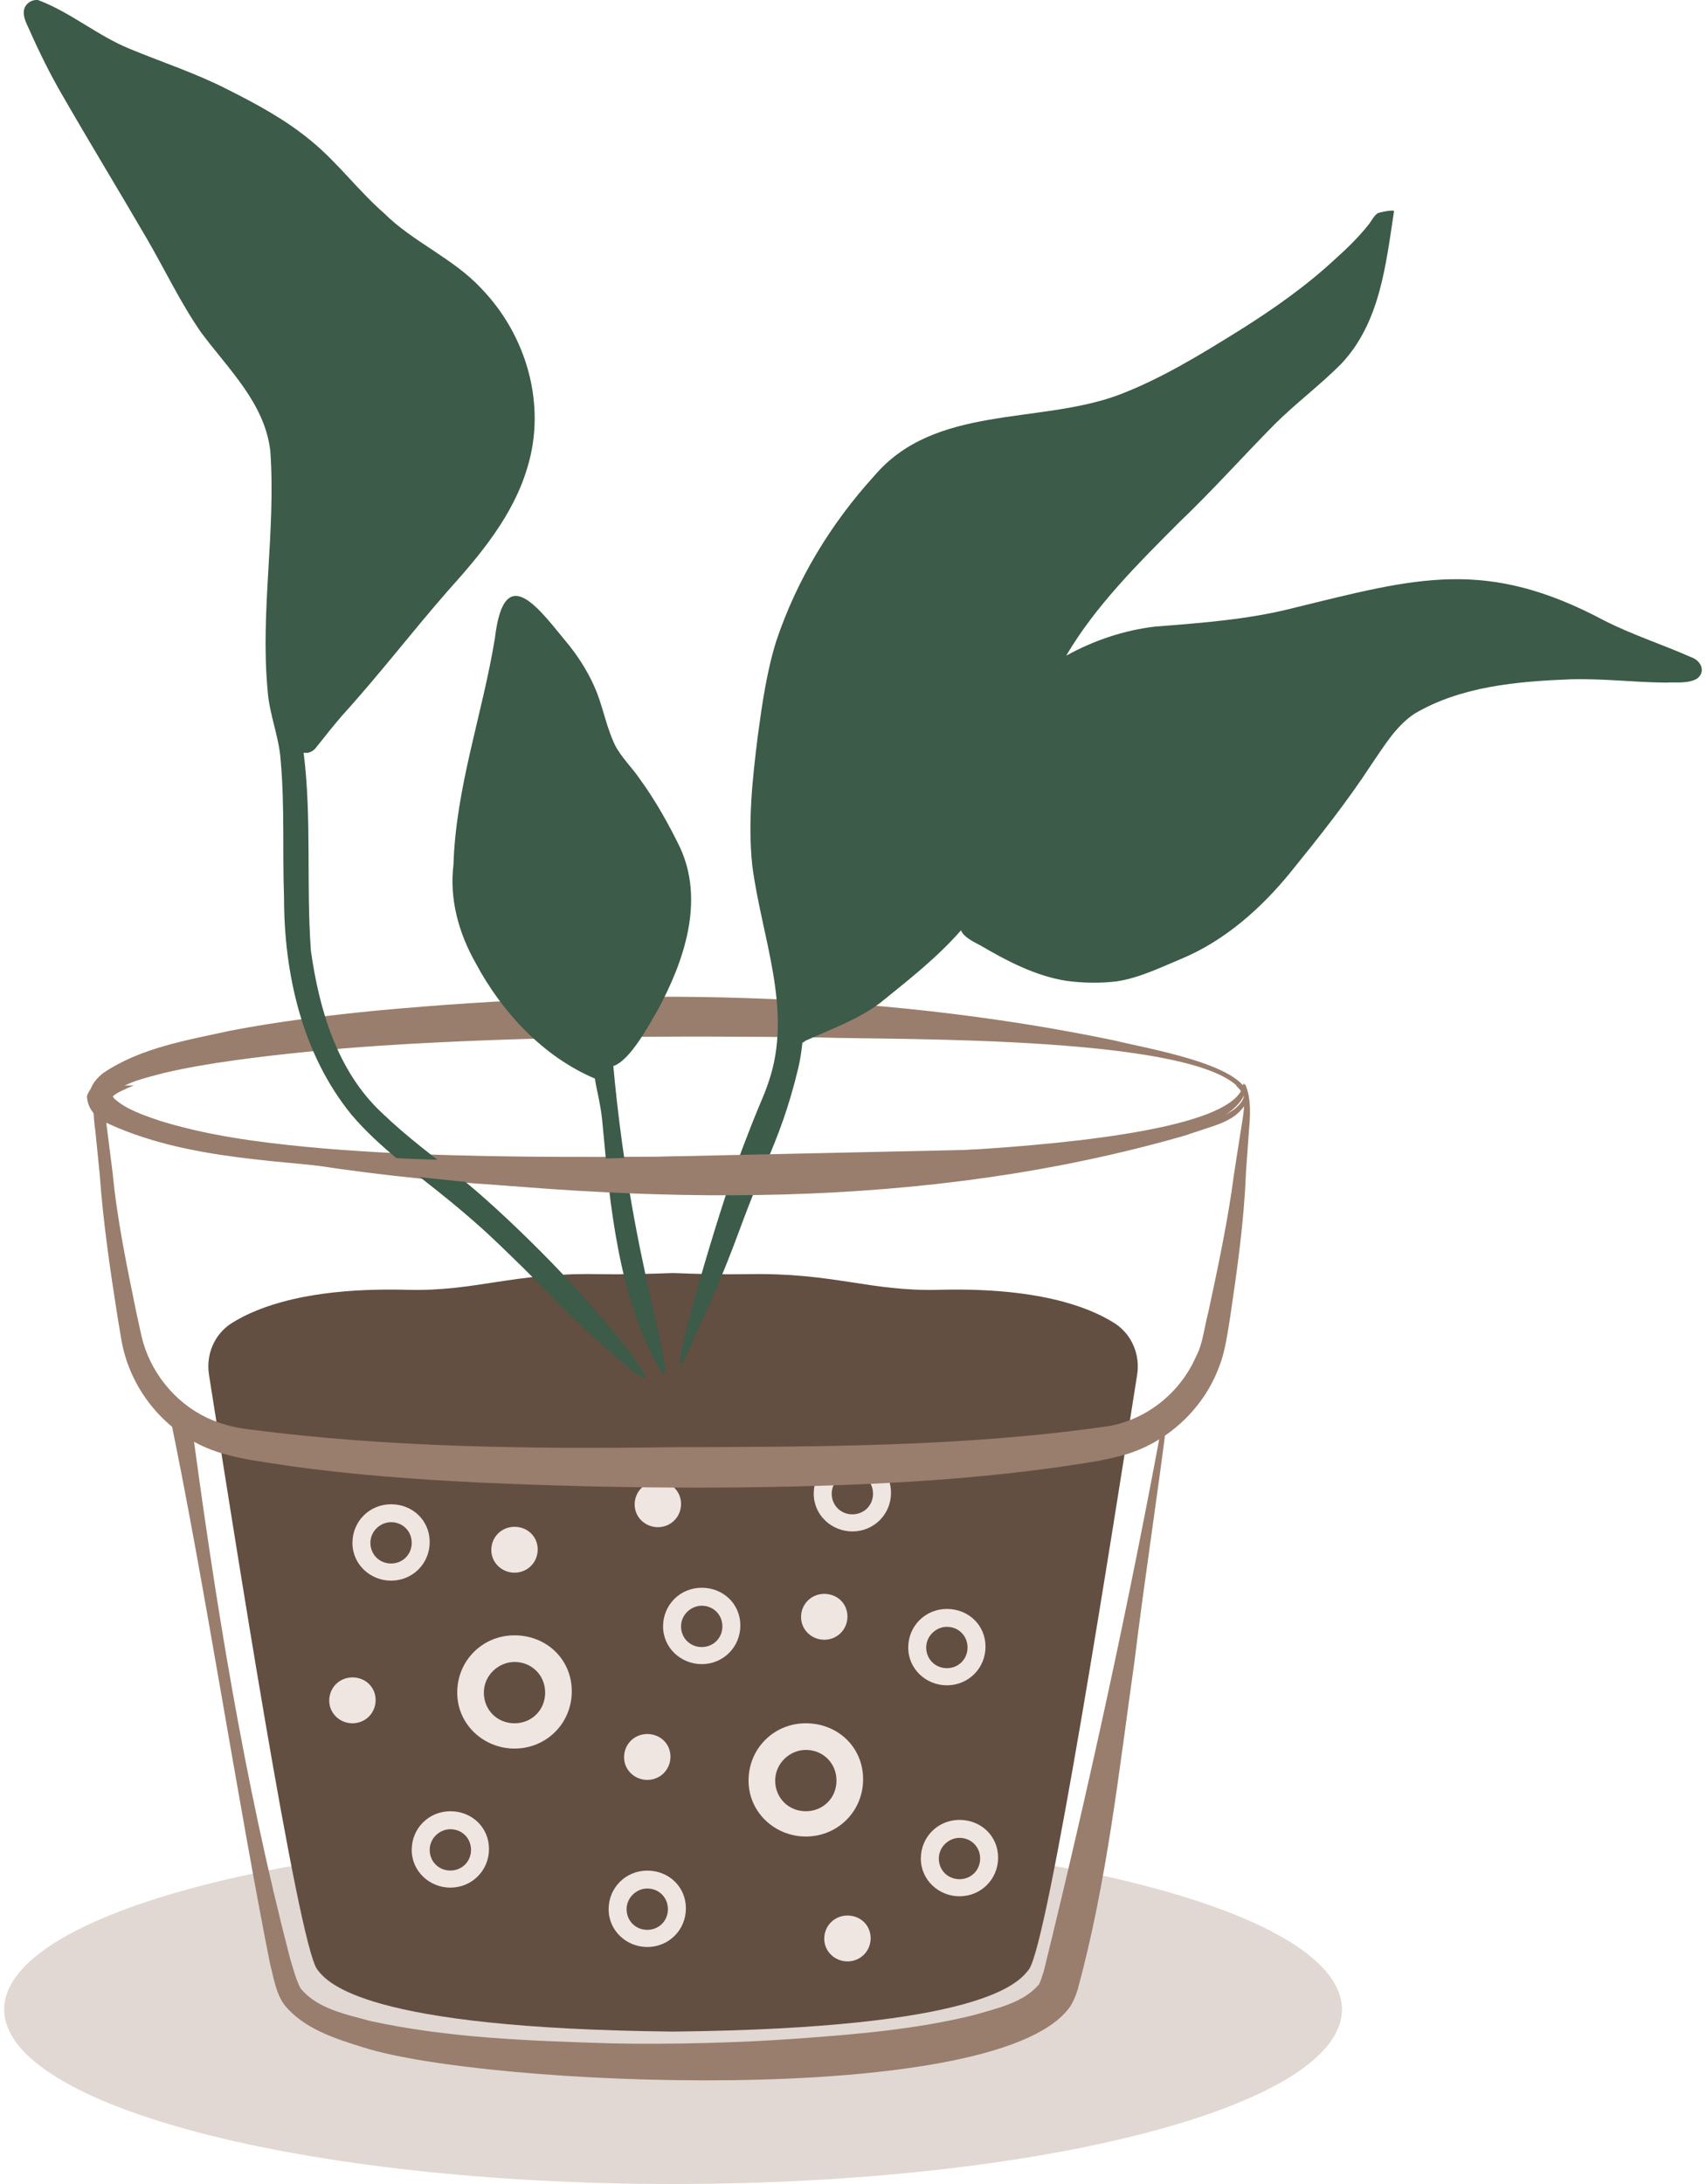 <svg width="125" height="160" viewBox="0 0 125 160" fill="none" xmlns="http://www.w3.org/2000/svg">
<path opacity="0.3" d="M49.316 160C76.384 160 98.326 154.275 98.326 147.212C98.326 140.149 76.384 134.424 49.316 134.424C22.249 134.424 0.307 140.149 0.307 147.212C0.307 154.275 22.249 160 49.316 160Z" fill="#997D6D"/>
<path d="M81.658 96.934C79.691 95.688 75.892 94.306 68.799 94.492C63.749 94.623 61.121 93.229 54.814 93.344C52.918 93.377 51.071 93.333 49.316 93.262C47.562 93.328 45.72 93.377 43.819 93.344C37.507 93.229 34.878 94.623 29.834 94.492C22.746 94.306 18.948 95.688 16.975 96.934C15.707 97.738 15.078 99.235 15.313 100.716C17.057 111.723 21.833 142.43 23.248 144.288C23.992 145.256 26.637 148.595 49.316 148.835C71.996 148.595 74.641 145.256 75.384 144.288C76.8 142.436 81.576 111.723 83.319 100.716C83.554 99.235 82.92 97.738 81.658 96.934Z" fill="#634E42"/>
<path d="M28.653 115.799C30.233 115.799 31.484 114.548 31.484 112.969C31.484 111.389 30.233 110.203 28.653 110.203C27.074 110.203 25.823 111.455 25.823 113.034C25.823 114.614 27.14 115.799 28.653 115.799ZM28.653 111.515C29.511 111.515 30.167 112.176 30.167 113.029C30.167 113.881 29.506 114.543 28.653 114.543C27.801 114.543 27.14 113.881 27.14 113.029C27.14 112.176 27.866 111.515 28.653 111.515Z" fill="#EFE6E1"/>
<path d="M37.698 128.101C40.042 128.101 41.895 126.248 41.895 123.904C41.895 121.56 40.042 119.805 37.698 119.805C35.353 119.805 33.501 121.658 33.501 124.002C33.501 126.347 35.452 128.101 37.698 128.101ZM37.698 121.756C38.966 121.756 39.944 122.734 39.944 124.002C39.944 125.27 38.966 126.248 37.698 126.248C36.43 126.248 35.452 125.27 35.452 124.002C35.452 122.734 36.528 121.756 37.698 121.756Z" fill="#EFE6E1"/>
<path d="M51.415 121.915C52.994 121.915 54.246 120.663 54.246 119.084C54.246 117.505 52.994 116.319 51.415 116.319C49.836 116.319 48.584 117.57 48.584 119.149C48.584 120.729 49.901 121.915 51.415 121.915ZM51.415 117.636C52.273 117.636 52.929 118.297 52.929 119.149C52.929 120.002 52.267 120.663 51.415 120.663C50.562 120.663 49.901 120.002 49.901 119.149C49.901 118.297 50.628 117.636 51.415 117.636Z" fill="#EFE6E1"/>
<path d="M62.454 112.193C64.033 112.193 65.285 110.941 65.285 109.362C65.285 107.782 64.033 106.596 62.454 106.596C60.875 106.596 59.623 107.848 59.623 109.427C59.623 111.007 60.94 112.193 62.454 112.193ZM62.454 107.914C63.312 107.914 63.968 108.575 63.968 109.427C63.968 110.28 63.307 110.941 62.454 110.941C61.602 110.941 60.94 110.28 60.94 109.427C60.94 108.575 61.667 107.914 62.454 107.914Z" fill="#EFE6E1"/>
<path d="M69.378 123.467C70.957 123.467 72.209 122.215 72.209 120.636C72.209 119.057 70.957 117.871 69.378 117.871C67.799 117.871 66.547 119.122 66.547 120.702C66.547 122.281 67.864 123.467 69.378 123.467ZM69.378 119.182C70.236 119.182 70.892 119.844 70.892 120.696C70.892 121.549 70.231 122.21 69.378 122.21C68.526 122.21 67.864 121.549 67.864 120.696C67.864 119.844 68.591 119.182 69.378 119.182Z" fill="#EFE6E1"/>
<path d="M59.044 134.544C61.388 134.544 63.241 132.692 63.241 130.347C63.241 128.003 61.388 126.248 59.044 126.248C56.7 126.248 54.847 128.101 54.847 130.446C54.847 132.79 56.798 134.544 59.044 134.544ZM59.044 128.199C60.312 128.199 61.29 129.178 61.29 130.446C61.29 131.713 60.312 132.692 59.044 132.692C57.776 132.692 56.798 131.713 56.798 130.446C56.798 129.178 57.874 128.199 59.044 128.199Z" fill="#EFE6E1"/>
<path d="M32.998 138.288C34.577 138.288 35.829 137.036 35.829 135.457C35.829 133.878 34.577 132.692 32.998 132.692C31.419 132.692 30.167 133.943 30.167 135.522C30.167 137.102 31.484 138.288 32.998 138.288ZM32.998 134.009C33.856 134.009 34.512 134.67 34.512 135.522C34.512 136.375 33.85 137.036 32.998 137.036C32.145 137.036 31.484 136.375 31.484 135.522C31.484 134.67 32.211 134.009 32.998 134.009Z" fill="#EFE6E1"/>
<path d="M47.425 142.638C49.005 142.638 50.256 141.386 50.256 139.807C50.256 138.228 49.005 137.042 47.425 137.042C45.846 137.042 44.595 138.293 44.595 139.873C44.595 141.452 45.912 142.638 47.425 142.638ZM47.425 138.353C48.283 138.353 48.939 139.015 48.939 139.867C48.939 140.72 48.278 141.381 47.425 141.381C46.573 141.381 45.912 140.72 45.912 139.867C45.912 139.015 46.639 138.353 47.425 138.353Z" fill="#EFE6E1"/>
<path d="M70.302 138.922C71.881 138.922 73.133 137.67 73.133 136.091C73.133 134.511 71.881 133.326 70.302 133.326C68.722 133.326 67.471 134.577 67.471 136.156C67.471 137.736 68.788 138.922 70.302 138.922ZM70.302 134.643C71.16 134.643 71.816 135.304 71.816 136.156C71.816 137.009 71.154 137.67 70.302 137.67C69.449 137.67 68.788 137.009 68.788 136.156C68.788 135.304 69.515 134.643 70.302 134.643Z" fill="#EFE6E1"/>
<path d="M47.425 130.396C48.376 130.396 49.125 129.648 49.125 128.697C49.125 127.746 48.376 127.035 47.425 127.035C46.474 127.035 45.726 127.784 45.726 128.735C45.726 129.686 46.518 130.396 47.425 130.396Z" fill="#EFE6E1"/>
<path d="M37.698 115.215C38.649 115.215 39.397 114.466 39.397 113.515C39.397 112.564 38.649 111.854 37.698 111.854C36.747 111.854 35.998 112.602 35.998 113.553C35.998 114.504 36.791 115.215 37.698 115.215Z" fill="#EFE6E1"/>
<path d="M60.394 120.128C61.345 120.128 62.093 119.379 62.093 118.428C62.093 117.477 61.345 116.767 60.394 116.767C59.443 116.767 58.694 117.515 58.694 118.466C58.694 119.417 59.487 120.128 60.394 120.128Z" fill="#EFE6E1"/>
<path d="M62.093 143.693C63.044 143.693 63.793 142.944 63.793 141.993C63.793 141.042 63.044 140.332 62.093 140.332C61.142 140.332 60.394 141.08 60.394 142.031C60.394 142.982 61.186 143.693 62.093 143.693Z" fill="#EFE6E1"/>
<path d="M25.823 126.248C26.773 126.248 27.522 125.5 27.522 124.549C27.522 123.598 26.773 122.887 25.823 122.887C24.872 122.887 24.123 123.636 24.123 124.587C24.123 125.538 24.915 126.248 25.823 126.248Z" fill="#EFE6E1"/>
<path d="M48.202 111.881C49.152 111.881 49.901 111.132 49.901 110.181C49.901 109.231 49.152 108.52 48.202 108.52C47.251 108.52 46.502 109.269 46.502 110.22C46.502 111.171 47.294 111.881 48.202 111.881Z" fill="#EFE6E1"/>
<path d="M91.162 79.654C91.189 79.682 91.238 79.687 91.265 79.671C91.293 79.66 91.293 79.649 91.293 79.692C91.036 82.436 84.144 83.835 81.855 84.436C71.176 86.704 60.192 87.196 49.311 87.174C38.441 87.278 27.484 86.371 16.794 84.283C14.434 83.687 6.892 82.463 7.078 79.468L7.892 79.654C7.564 80.616 7.706 81.682 7.843 82.693L8.247 85.89C8.28 86.152 8.094 86.392 7.832 86.425C7.815 86.425 7.794 86.425 7.777 86.425L8.253 85.922C8.575 89.338 9.302 92.787 9.991 96.164L10.362 97.858C10.952 100.454 12.783 102.738 15.16 103.864C16.139 104.318 17.122 104.58 18.199 104.711C28.489 106.055 38.895 106.159 49.322 106.023C60.017 105.99 70.701 106.001 81.243 104.476C84.062 103.979 86.516 101.995 87.653 99.334C88.123 98.497 88.276 97.06 88.533 96.142C89.254 92.77 89.992 89.327 90.429 85.922L90.866 86.387C90.599 86.392 90.391 86.152 90.435 85.895L90.932 82.704C91.09 81.715 91.293 80.731 91.063 79.747L91.041 79.654C91.025 79.671 91.145 79.714 91.172 79.649L91.162 79.654ZM91.101 79.392C91.156 79.392 91.293 79.501 91.298 79.578C91.681 80.594 91.604 81.715 91.517 82.764L91.282 86.026L90.85 85.534C91.101 85.524 91.314 85.742 91.287 85.999C91.145 89.546 90.653 92.983 90.139 96.47C89.959 97.552 89.768 99.022 89.358 100.039C88.276 103.066 85.718 105.525 82.647 106.504C80.904 107.039 79.1 107.241 77.313 107.515C72.652 108.159 67.985 108.52 63.312 108.728C53.967 109.132 44.666 109.028 35.321 108.624C30.654 108.394 25.981 108.061 21.325 107.416C18.931 107.023 16.412 106.837 14.248 105.64C11.433 104.094 9.444 101.301 8.898 98.18L8.608 96.448C8.061 92.967 7.559 89.54 7.302 86.004C7.28 85.731 7.504 85.496 7.777 85.502L7.307 86.037L6.979 82.78C6.854 82.119 6.569 78.796 7.652 79.091C7.854 79.162 7.963 79.376 7.919 79.578C7.854 79.851 8.034 80.157 8.307 80.43C9.247 81.299 10.537 81.709 11.756 82.124C15.171 83.174 18.773 83.66 22.33 84.01C24.123 84.185 25.915 84.31 27.713 84.414C34.916 84.797 42.103 84.78 49.316 84.731C54.989 84.813 90.506 84.922 91.101 79.392Z" fill="#997D6D"/>
<path d="M81.155 105.831C69.859 107.591 58.366 108.291 46.95 108.602C39.791 108.777 32.594 108.575 25.456 107.81C23.309 107.558 21.161 107.28 19.035 106.892C16.794 106.569 14.499 105.875 12.767 104.378L13.958 103.673C15.729 117.062 17.866 130.44 21.259 143.496C21.494 144.261 21.691 145.037 22.019 145.665C23.259 147.168 25.292 147.556 27.178 148.07C32.965 149.321 38.938 149.518 44.857 149.699C49.01 149.786 54.131 149.66 58.252 149.36C62.678 149.043 67.061 148.682 71.356 147.627C73.144 147.108 75.018 146.698 76.133 145.37C76.269 145.086 76.384 144.709 76.488 144.376C79.778 130.965 82.74 117.39 85.248 103.76L85.533 103.93C84.259 104.902 82.751 105.575 81.166 105.831H81.155ZM81.106 105.558C82.636 105.279 84.084 104.607 85.303 103.645C85.38 103.585 85.489 103.596 85.549 103.673C84.806 109.646 83.86 115.674 83.128 121.685C81.986 129.741 81.111 137.867 78.964 145.747C78.827 146.201 78.581 146.824 78.264 147.196C72.531 154.486 35.566 152.835 26.664 150.005C24.637 149.376 22.227 148.638 20.806 146.835C20.194 145.961 20.035 144.802 19.784 143.862C17.374 131.713 14.98 115.952 12.482 103.902C12.351 103.246 13.149 102.749 13.674 103.192C15.324 104.449 17.292 104.848 19.308 105.023C28.484 106.023 37.714 106.121 46.95 106.405C58.339 106.7 69.815 107.405 81.106 105.547V105.558Z" fill="#997D6D"/>
<path d="M91.451 80.321C91.243 82.665 83.68 83.868 81.647 84.398C74.564 85.835 67.373 86.819 60.148 87.168C49.322 87.726 38.479 86.797 27.719 85.769C24.128 85.431 20.543 85.043 16.969 84.513C14.253 84.064 11.537 83.682 8.947 82.671C7.061 81.993 5.455 80.272 7.57 78.605C10.329 76.747 13.701 76.211 16.86 75.512C20.439 74.823 24.041 74.386 27.648 74.031C45.633 72.364 63.919 72.544 81.647 76.222C83.773 76.769 91.254 77.971 91.446 80.321H91.451ZM91.178 80.321C89.451 75.752 65.214 76.2 60.06 76.004C49.333 75.862 38.572 75.916 27.866 76.605C24.303 76.851 20.746 77.189 17.226 77.671C15.472 77.916 13.718 78.206 12.018 78.605C10.679 78.971 9.198 79.255 8.171 80.168C8.094 80.261 8.078 80.305 8.067 80.321C8.061 80.337 8.067 80.397 8.132 80.501C11.368 83.485 23.15 84.502 27.79 84.884C38.141 85.595 49.644 84.928 60.055 84.748C65.225 84.474 89.555 84.89 91.172 80.321H91.178Z" fill="#997D6D"/>
<path d="M47.261 100.946C47.573 100.651 43.797 95.874 39.621 91.688C37.359 89.42 35.261 87.507 33.812 86.354C31.834 84.78 29.796 83.278 27.97 81.518C24.702 78.457 23.385 73.96 22.779 69.648C22.429 64.822 22.85 59.953 22.248 55.144C22.248 55.144 22.259 55.155 22.276 55.144C22.653 55.215 22.997 55.007 23.21 54.701C23.811 53.936 24.418 53.182 25.047 52.444C27.746 49.482 30.183 46.291 32.823 43.274C35.217 40.613 37.599 37.765 38.632 34.279C40.064 29.666 38.583 24.562 35.266 21.136C33.2 18.906 30.276 17.753 28.123 15.605C26.243 13.96 24.746 11.922 22.817 10.337C20.975 8.801 18.844 7.643 16.707 6.571C14.39 5.375 11.914 4.577 9.515 3.582C7.16 2.626 5.16 0.893 2.799 0.008C2.312 -0.058 1.815 0.287 1.749 0.784C1.689 1.249 1.941 1.719 2.126 2.128C2.875 3.823 3.695 5.484 4.629 7.08C6.635 10.561 8.728 13.998 10.75 17.468C12.078 19.747 13.204 22.141 14.707 24.316C16.701 27.021 19.407 29.524 19.806 33.044C20.226 38.875 19.062 44.739 19.609 50.575C19.724 52.324 20.45 53.958 20.565 55.707C20.866 59.046 20.691 62.407 20.811 65.757C20.811 71.358 22.15 77.244 25.751 81.66C27.877 84.168 30.615 86.043 33.135 88.125C35.484 90.065 36.572 91.174 37.386 91.956C40.004 94.47 40.95 95.677 43.6 98.049C45.081 99.372 47.054 101.137 47.261 100.94V100.946Z" fill="#3C5B49"/>
<path d="M48.672 100.612C49.038 100.492 47.895 96.421 46.873 91.366C45.753 85.797 45.218 81.184 44.939 78.097C46.174 77.698 47.578 75.047 48.18 74.014C50.125 70.435 51.639 66.008 49.825 62.084C48.972 60.33 48.01 58.62 46.863 57.046C46.294 56.21 45.54 55.505 45.07 54.603C44.474 53.384 44.228 52.023 43.742 50.761C43.256 49.52 42.556 48.367 41.736 47.324C39.611 44.782 36.96 40.82 36.261 46.766C35.353 52.313 33.402 57.674 33.227 63.336C32.916 65.877 33.61 68.364 34.862 70.572C36.78 74.162 39.807 77.414 43.595 79.02C43.638 79.386 43.715 79.747 43.797 80.108C43.928 80.714 43.993 81.157 44.004 81.195C44.338 82.933 44.502 90.202 46.453 96.038C47.251 98.426 48.398 100.705 48.677 100.612H48.672Z" fill="#3C5B49"/>
<path d="M51.683 96.257C54.262 90.393 53.967 90.284 56.131 85.223C57.017 83.152 57.787 81.184 58.486 78.261C58.634 77.638 58.727 77.009 58.793 76.386C58.875 76.353 58.956 76.31 59.017 76.244C60.869 75.408 62.826 74.709 64.476 73.484C66.536 71.817 68.662 70.162 70.411 68.156C70.602 68.642 71.302 68.981 71.81 69.249C73.783 70.402 75.854 71.495 78.133 71.856C79.352 72.02 80.603 72.042 81.827 71.894C83.494 71.637 85.035 70.877 86.582 70.233C89.763 68.899 92.413 66.538 94.566 63.893C96.648 61.325 98.709 58.729 100.518 55.958C101.419 54.647 102.272 53.209 103.616 52.302C107.021 50.275 111.185 49.919 115.065 49.766C117.399 49.695 119.721 49.99 122.049 50.007C122.804 49.963 123.645 50.105 124.328 49.728C125.039 49.198 124.612 48.373 123.902 48.143C121.809 47.214 119.618 46.515 117.574 45.476C108.862 40.831 103.818 42.329 94.796 44.536C91.468 45.389 88.057 45.635 84.647 45.903C82.358 46.17 80.139 46.919 78.122 48.034C80.264 44.383 83.401 41.274 86.38 38.285C88.806 35.973 91.036 33.47 93.391 31.087C94.954 29.53 96.73 28.213 98.282 26.644C101.13 23.622 101.545 19.349 102.141 15.479C102.162 15.326 101.048 15.561 100.949 15.621C100.66 15.802 100.485 16.201 100.272 16.463C99.567 17.348 98.714 18.19 97.867 18.944C95.725 20.944 93.315 22.633 90.839 24.19C87.97 25.972 85.063 27.765 81.893 28.961C76.04 31.093 68.498 29.655 64.077 34.842C60.886 38.345 58.388 42.454 56.88 46.957C56.175 49.214 55.842 51.575 55.525 53.909C55.136 57.035 54.787 60.215 55.115 63.363C55.781 68.648 58.142 73.993 56.306 79.294C55.727 80.966 55.858 80.228 53.934 85.365C52.694 88.693 49.377 99.814 49.868 99.973C50.005 100.017 50.557 98.76 51.666 96.246L51.683 96.257Z" fill="#3C5B49"/>
<path d="M90.555 79.523C90.801 79.753 91.03 79.999 91.14 80.321C91.047 81.07 90.079 81.529 89.331 81.879C83.445 84.059 76.985 83.961 70.783 84.245L49.316 84.715C36.878 85.119 24.063 85.666 11.969 82.217C10.909 81.889 8.586 81.053 8.264 80.321C8.477 80.102 9.1 79.796 9.799 79.523H6.81C6.641 79.785 6.438 80.042 6.367 80.321C6.444 81.354 7.094 81.818 7.504 82.119C13.729 85.13 20.975 84.95 27.702 85.884C47.404 88.272 67.662 88.726 86.915 83.163C88.527 82.491 90.894 82.321 91.478 80.321C91.429 79.993 91.298 79.742 91.129 79.523H90.544H90.555Z" fill="#997D6D"/>
</svg>
